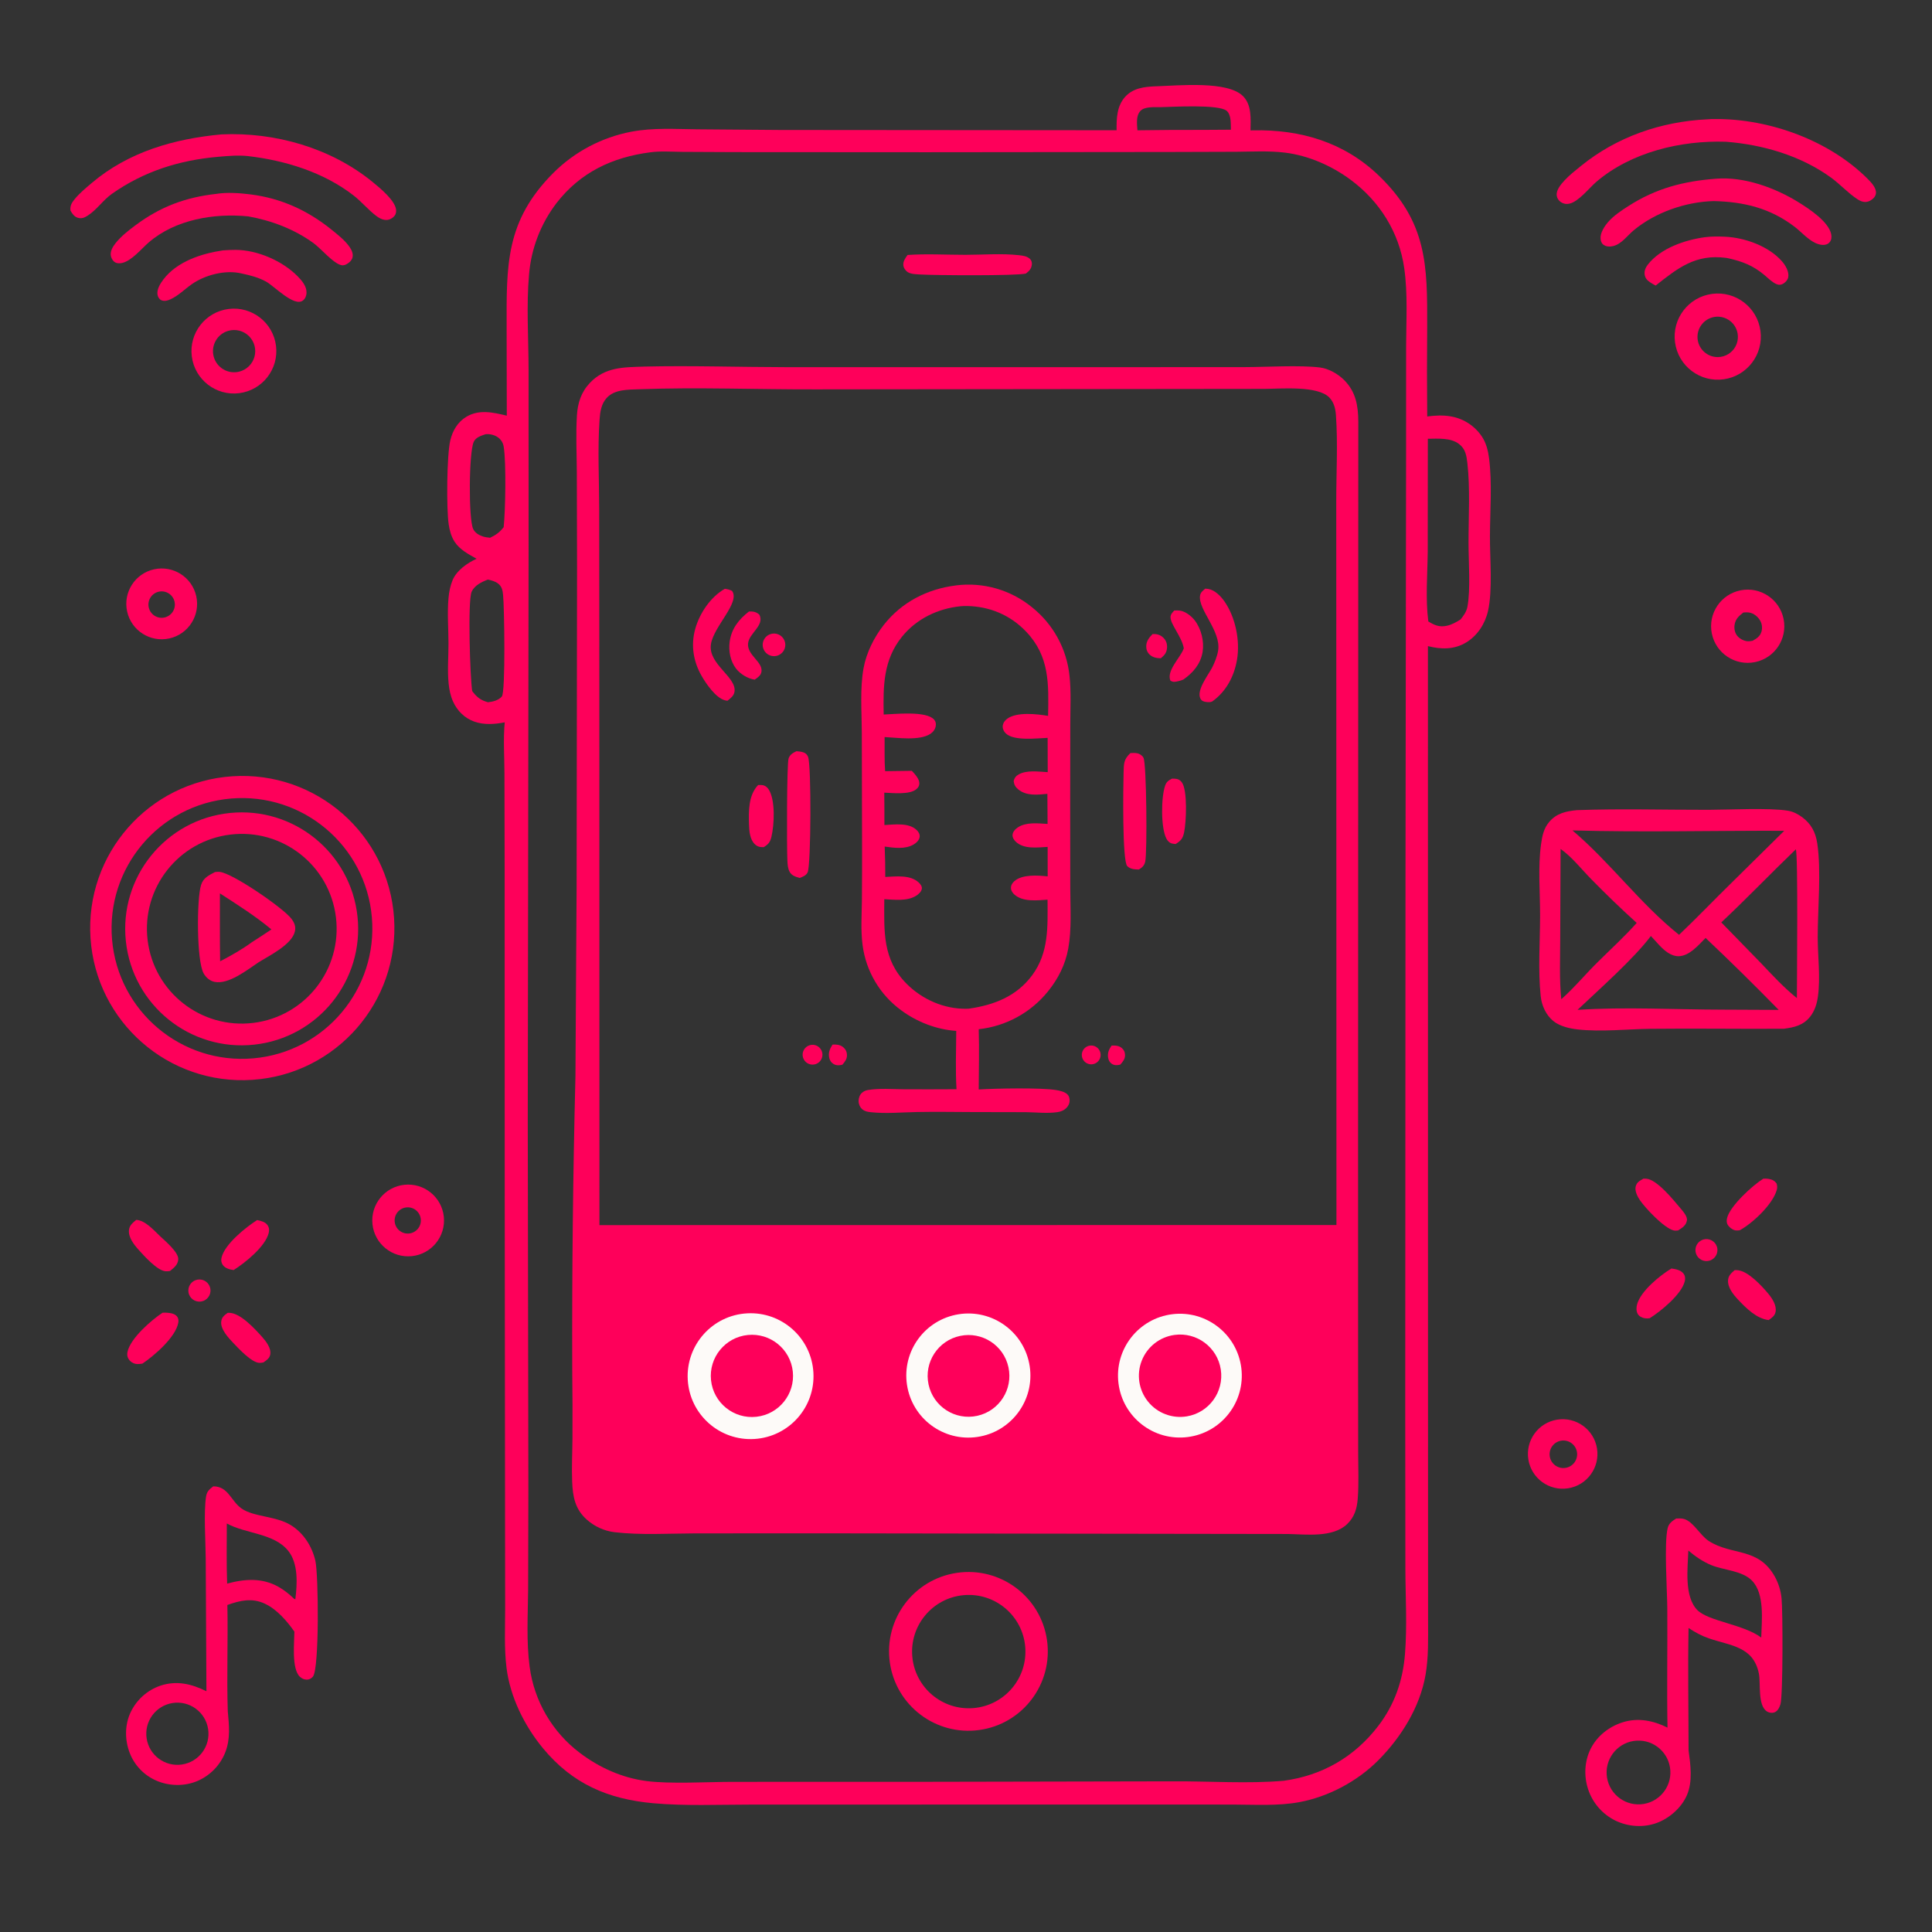 <?xml version="1.0" encoding="UTF-8"?>
<svg xmlns="http://www.w3.org/2000/svg" xmlns:xlink="http://www.w3.org/1999/xlink" width="1087" height="1087">
  <rect width="100%" height="100%" fill="#333333" stroke="none"/>
  <path fill="#FE005A" transform="scale(1.062 1.062)" d="M612.233 45.719L613.081 45.692C624.522 45.34 650.326 42.729 658.519 50.913C663.216 55.604 662.584 62.984 662.506 69.085L663.964 69.052C689.031 68.524 712.176 75.369 730.561 93.115C756.089 117.755 756.22 140.538 756.104 173.309C755.966 189.084 755.971 204.86 756.119 220.635C760.301 220.083 764.581 219.859 768.753 220.628C775.455 221.801 781.379 225.68 785.132 231.355C787.352 234.682 788.375 238.805 788.876 242.735C790.579 256.075 789.391 270.552 789.34 284.015C789.295 295.857 790.842 312.513 788.322 323.692C786.799 330.451 782.728 336.748 776.744 340.368C770.391 344.211 763.399 344.072 756.488 342.298L756.529 722.355L756.559 828.841L756.571 858.958C756.572 868.434 756.858 877.921 755.234 887.297C752.279 904.373 742.325 920.356 730.253 932.515C719.173 943.675 703.857 951.865 688.372 954.742C676.97 956.86 664.601 956.041 653.038 956.032L600.636 956.001L397.25 956.049C380.336 956.061 363.01 956.832 346.162 955.329C322.15 953.186 303.236 945.056 287.637 926.172C277.821 914.29 270.286 899.05 268.356 883.658C267.058 873.309 267.61 862.597 267.62 852.177L267.566 804.621L267.39 630.474L267.35 460.887L267.248 409.611C267.22 400.796 266.558 391.444 267.399 382.679C262.157 383.704 256.47 384.117 251.351 382.321C246.156 380.498 242.218 376.593 239.991 371.597C238.662 368.618 238.016 365.451 237.683 362.225C236.964 355.261 237.608 347.976 237.601 340.961C237.592 332.974 236.888 324.678 237.616 316.737C237.905 313.59 238.532 310.419 239.723 307.48C241.826 302.289 247.523 298.251 252.5 296.025C248.246 293.631 243.608 291.245 240.858 287.042C239.058 284.291 238.186 281.016 237.707 277.794C236.471 269.473 236.686 241.217 238.561 233.281C239.769 228.164 242.506 223.531 247.103 220.782C253.888 216.726 261.327 218.506 268.494 220.213L268.403 173.798C268.347 140.438 267.687 117.096 293.26 91.495C304.509 80.327 318.833 72.768 334.4 69.784C346.061 67.57 357.758 68.394 369.535 68.512L413.23 68.859L591.564 69.005C591.46 62.865 591.682 56.243 595.997 51.401C600.268 46.61 606.223 45.97 612.233 45.719ZM344.509 80.689C324.396 83.311 307.512 91.253 294.855 107.558C286.468 118.524 281.408 131.668 280.277 145.426C278.822 161.919 279.996 179.115 280.028 195.696L280.039 291.857L279.603 593.408L279.923 788.899L279.788 842.214C279.673 855.729 278.804 869.613 280.594 883.038C282.997 901.193 292.581 917.625 307.201 928.654C317.467 936.436 329.585 941.892 342.416 943.557C355.261 945.224 374.859 943.99 388.462 943.993L484.337 943.983L621.395 943.719C640.429 943.6 661.362 945.064 680.122 943.415C700.492 940.64 717.566 930.807 730.125 914.438C738.826 903.098 743.227 890.381 744.344 876.209C745.533 861.121 744.577 845.774 744.541 830.643L744.462 745.326L744.606 465.75L744.914 242.877L744.931 183.628C744.982 169.913 745.868 155.718 743.947 142.113C741.255 123.059 730.884 106.575 715.452 95.181C705.431 87.782 693.157 82.387 680.747 80.859C672.3 79.819 663.538 80.333 655.035 80.405L620.219 80.512L491.124 80.644L389.348 80.585L361.34 80.45C355.852 80.401 349.94 79.948 344.509 80.689ZM615.014 56.768C611.956 56.836 606.373 56.279 604.114 58.829C601.708 61.544 602.394 65.691 602.582 69.032C614.346 68.853 626.11 68.78 637.875 68.814L652.116 68.723C652.007 65.71 652.388 60.983 649.93 58.763C645.897 55.122 620.932 56.657 615.014 56.768ZM756.444 232.456L756.388 292.262C756.264 304.483 755.156 317.081 756.694 329.223C759.99 331.272 762.651 332.381 766.582 331.506C769.151 330.934 771.584 329.583 773.779 328.171C775.405 326.144 776.93 324.057 777.419 321.443C779.128 312.315 778.016 297.591 777.996 287.82C777.967 274.219 778.926 258.783 777.394 245.385C776.941 241.418 776.395 237.878 773.042 235.275C768.536 231.777 761.798 232.433 756.444 232.456ZM259.649 284.897C262.77 283.398 264.69 282.02 266.839 279.277C267.77 270.223 268.219 245.397 266.871 236.758C266.646 235.317 266.173 234.14 265.24 233.016C263.587 231.027 260.989 230.083 258.449 229.993C257.991 229.976 257.778 230.001 257.289 230.027C254.911 230.864 252.139 231.592 250.98 234.076C248.404 239.595 248.146 274.814 250.683 280.259C251.606 282.24 253.754 283.539 255.772 284.195C257.02 284.601 258.351 284.744 259.649 284.897ZM258.486 307.044C255.206 308.272 251.375 310.107 249.87 313.512C247.712 318.397 249.046 358.924 250.162 366.119C252.556 369.296 254.645 371.023 258.548 372.036C261.112 371.76 264.07 371.043 265.856 369.019C267.915 366.686 267.166 321.284 266.525 315.206C266.272 312.806 265.956 310.803 263.943 309.205C262.397 307.978 260.38 307.465 258.486 307.044Z"></path>
  <path fill="#FE005A" transform="scale(1.062 1.062)" d="M340.99 194.232C341.087 194.225 341.182 194.213 341.279 194.211C366.248 193.633 391.355 194.487 416.337 194.519L577.026 194.534L659.615 194.491C670.957 194.468 688.503 193.363 699.313 194.69C703.915 195.254 708.885 198.123 712.122 201.364C718.364 207.616 719.572 215.068 719.604 223.48L719.486 604.735L719.497 730.112L719.539 770.475C719.546 778.241 719.917 786.233 719.309 793.972C718.899 799.195 717.617 803.675 713.706 807.424C706.052 814.762 691.934 812.857 682.25 812.681L436.391 812.329L368.197 812.359C354.166 812.412 339.524 813.348 325.585 811.737C320.112 811.061 314.975 808.732 310.861 805.059C304.64 799.515 303.442 792.899 303.122 785.018C302.815 777.429 303.222 769.727 303.281 762.124C303.353 749.977 303.311 737.829 303.156 725.683C302.991 673.854 303.56 622.025 304.862 570.213L305.476 470.861L305.715 300.861L305.591 250.121C305.534 240.164 305.022 229.942 305.649 220.012C306.063 213.456 307.895 207.744 312.501 202.865C320.46 194.434 330.313 194.564 340.99 194.232ZM317.573 649.05L689.125 649.004L708.023 649.004L707.95 355.419L707.92 265.592C707.919 250.539 708.826 234.995 707.759 220.008C707.512 216.554 706.759 213.228 704.305 210.642C698.192 204.2 678.667 205.979 669.912 206.025L431.87 206.281C400.891 206.37 369.585 205.069 338.646 206.22C332.829 206.467 325.594 206.157 321.357 210.879C318.546 214.013 317.926 218.171 317.643 222.209C316.544 237.929 317.437 254.325 317.445 270.106L317.519 362.489L317.573 649.05Z"></path>
  <path fill="#FE005A" transform="scale(1.062 1.062)" d="M506.272 310.174C506.376 310.155 506.479 310.131 506.584 310.119C520.894 308.341 535.311 312.464 546.517 321.538C557.873 330.491 565.121 343.659 566.611 358.042C567.532 366.514 567.026 375.316 567.014 383.84L566.961 427.233L567.011 470.751C567.042 481.202 567.811 492.216 565.948 502.525C564.417 510.998 560.609 518.559 555.198 525.226C546.1 536.496 532.907 543.702 518.507 545.266C518.85 555.858 518.53 566.581 518.507 577.186C527.594 576.623 551.167 576.151 559.459 577.48C561.488 577.805 564.227 578.399 565.683 579.983C566.445 580.812 566.659 581.995 566.658 583.085C566.656 584.685 565.875 586.155 564.708 587.217C563.454 588.357 561.927 588.931 560.275 589.181C554.879 589.998 548.907 589.263 543.45 589.201L515.125 589.144C505.325 589.099 495.506 588.945 485.708 589.129C477.667 589.281 469.342 590.081 461.337 589.223C459.631 589.04 458.178 588.815 456.828 587.665C455.576 586.598 454.892 584.975 454.868 583.344C454.846 581.828 455.418 580.084 456.56 579.038C457.586 578.098 458.584 577.673 459.944 577.453C466.078 576.462 472.627 577.04 478.831 577.082C488.136 577.126 497.441 577.116 506.745 577.054C506.122 566.843 506.568 556.383 506.598 546.147C496.261 545.483 485.723 541.394 477.43 535.232C466.167 527.009 458.774 514.523 456.978 500.694C455.945 492.932 456.546 484.658 456.625 476.832C456.713 466.114 456.737 455.395 456.698 444.677L456.571 388.099C456.547 377.135 455.523 364.781 457.497 353.978C459.002 345.745 463.077 337.598 468.224 331.049C477.678 319.02 491.224 312.056 506.272 310.174ZM468.159 378.538C474.023 378.363 490.678 376.437 494.887 381.243C495.749 382.228 495.933 383.324 495.749 384.581C495.5 386.285 494.387 387.793 492.984 388.735C487.25 392.586 475.406 390.819 468.65 390.473C468.729 396.473 468.47 402.573 468.921 408.553L483.074 408.367C484.566 409.952 487.136 412.699 487.051 415.04C487.001 416.405 486.511 417.174 485.514 418.053C482.001 421.152 472.81 420.11 468.475 419.938C468.539 425.654 468.562 431.37 468.543 437.086C473.871 436.834 481.427 435.697 485.624 439.727C486.601 440.665 487.386 441.925 487.222 443.335C487.019 445.095 485.507 446.507 484.067 447.366C479.573 450.047 473.634 449.196 468.697 448.496C468.909 453.859 469.013 459.225 469.008 464.591C474.668 464.346 482.275 463.324 486.755 467.565C487.61 468.375 488.484 469.461 488.385 470.716C488.254 472.357 486.612 473.781 485.297 474.594C480.482 477.571 473.85 476.637 468.484 476.382C468.416 493.507 467.431 508.362 480.461 521.342C488.719 529.568 500.319 534.632 512.06 534.425C512.455 534.417 512.85 534.402 513.244 534.379C526.615 532.463 538.551 527.861 546.836 516.65C555.739 504.604 555.024 490.895 554.972 476.63C549.501 477.008 542.049 477.899 537.553 474.039C536.54 473.17 535.688 471.986 535.584 470.611C535.468 469.077 536.325 467.74 537.439 466.778C541.632 463.154 549.841 463.73 555.038 464.292L555.024 448.674C549.643 448.962 542.506 450 538.203 445.98C537.219 445.06 536.336 443.749 536.425 442.343C536.532 440.653 537.91 439.206 539.257 438.322C543.687 435.415 549.967 436.211 554.989 436.5L554.884 420.565C549.617 421.07 543.758 421.806 539.36 418.135C537.886 416.905 537.264 415.719 537.023 413.79C537.438 412.139 538.069 411.232 539.517 410.372C543.84 407.803 550.266 408.835 555.065 409.07L555.019 390.918C549.347 391.101 536.937 392.717 532.755 388.441C531.818 387.482 531.162 386.206 531.222 384.835C531.293 383.2 532.199 381.851 533.461 380.886C538.529 377.005 549.305 378.256 555.259 379.264C555.569 362.349 556.101 347.718 543.618 334.625C535.264 325.863 524.407 321.297 512.367 321.051C511.168 321.026 510 321.076 508.806 321.189C496.861 322.398 485.569 327.836 477.941 337.227C467.929 349.554 467.865 363.399 468.159 378.538Z"></path>
  <path fill="#FE005A" transform="scale(1.062 1.062)" d="M421.956 397.97C423.146 398.051 424.593 398.209 425.715 398.619C426.912 399.056 427.65 399.822 428.11 401.003C429.891 405.578 429.668 457.946 427.898 462.096C427.161 463.822 425.289 464.502 423.66 465.128C421.529 464.493 419.532 463.983 418.364 461.928C417.329 460.105 417.25 457.899 417.14 455.853C416.81 449.723 416.791 404.4 417.801 401.719C418.56 399.703 420.109 398.848 421.956 397.97Z"></path>
  <path fill="#FE005A" transform="scale(1.062 1.062)" d="M638.533 311.849C639.174 311.899 639.507 311.908 640.101 312.007C643.596 312.585 646.751 315.823 648.686 318.605C654.545 327.025 657.068 339.425 655.349 349.491C653.836 358.355 649.605 366.355 642.219 371.625C641.709 371.823 641.62 371.888 640.994 371.955C639.683 372.096 637.329 371.854 636.445 370.813C632.932 366.677 640.095 357.685 642.089 353.819C643.499 351.088 644.843 347.739 645.337 344.698C647.02 334.319 634.618 322.947 635.766 315.531C636.033 313.808 637.288 312.899 638.533 311.849Z"></path>
  <path fill="#FE005A" transform="scale(1.062 1.062)" d="M598.874 398.96C600.04 398.872 601.343 398.855 602.495 399.074C603.778 399.318 605.14 400.234 605.783 401.395C607.452 404.408 607.821 451.685 606.721 456.475C606.241 458.565 605.143 459.558 603.382 460.654C601.217 460.639 598.841 460.489 597.211 458.874C594.481 456.169 595.057 416.404 595.258 409.519C595.399 404.705 595.197 402.414 598.874 398.96Z"></path>
  <path fill="#FE005A" transform="scale(1.062 1.062)" d="M384 311.937C385.495 312.137 386.467 312.375 387.819 313.038C392.323 319.168 378.08 331.781 376.633 341.33C375.037 351.859 390.407 358.691 389.123 366.494C388.757 368.719 387.013 369.933 385.382 371.256C384.803 371.156 384.471 371.117 383.935 370.968C379.164 369.643 374.146 362.327 371.749 358.17C367.279 350.416 365.9 341.747 368.355 333.063C370.688 324.815 376.465 316.228 384 311.937Z"></path>
  <path fill="#FE005A" transform="scale(1.062 1.062)" d="M622.107 323.429C623.059 323.393 624.047 323.347 624.995 323.468C627.918 323.84 631.196 326.37 632.942 328.645C636.385 333.13 638.03 339.754 637.128 345.33C636.094 351.721 632.124 356.372 626.988 359.968C626.124 360.4 625.306 360.626 624.369 360.836C622.604 361.231 621.626 361.565 620.05 360.577C617.902 355.376 625.203 348.543 626.984 343.914C627.044 343.76 627.096 343.602 627.153 343.446C626.072 337.27 620.125 330.86 620.121 327.008C620.119 325.451 621.124 324.489 622.107 323.429Z"></path>
  <path fill="#FE005A" transform="scale(1.062 1.062)" d="M396.788 323.95C399.031 323.883 400.609 324.101 402.328 325.671C405.152 331.492 396.796 335.379 396.306 340.95C395.769 347.053 404.011 350.481 403.432 355.698C403.192 357.857 401.443 358.914 399.84 360.071C396.151 359.527 392.174 357.122 389.91 354.166C386.939 350.287 385.92 344.883 386.545 340.104C387.466 333.054 391.386 328.177 396.788 323.95Z"></path>
  <path fill="#FE005A" transform="scale(1.062 1.062)" d="M620.93 412.504C621.447 412.516 621.966 412.516 622.483 412.549C624.016 412.648 625.022 413.089 626.011 414.318C629.281 418.382 628.449 435.759 627.322 440.99C626.618 444.259 625.644 445.367 622.851 447.146C622.215 447.095 621.575 447.034 620.952 446.89C619.565 446.57 618.583 445.512 617.942 444.292C614.917 438.537 615.116 422.264 617.284 416.162C618.003 414.139 619.075 413.434 620.93 412.504Z"></path>
  <path fill="#FE005A" transform="scale(1.062 1.062)" d="M401.64 415.891C402.523 415.873 403.684 415.817 404.524 416.07C405.722 416.432 406.62 417.262 407.276 418.3C410.871 423.988 410.213 437.032 408.675 443.388C407.991 446.218 407.045 447.282 404.615 448.812C402.681 448.872 401.22 448.564 399.796 447.152C397.269 444.646 396.919 440.301 396.817 436.93C396.6 429.76 396.437 421.372 401.64 415.891Z"></path>
  <path fill="#FE005A" transform="scale(1.062 1.062)" d="M407.825 336.061C410.826 334.86 414.24 336.254 415.541 339.213C416.843 342.172 415.564 345.63 412.651 347.031C410.677 347.98 408.343 347.776 406.562 346.501C404.782 345.226 403.838 343.081 404.101 340.907C404.364 338.733 405.792 336.875 407.825 336.061Z"></path>
  <path fill="#FE005A" transform="scale(1.062 1.062)" d="M610.619 335.92C610.932 335.916 611.245 335.907 611.558 335.91C613.56 335.928 615.302 336.703 616.649 338.196C617.973 339.664 618.465 341.58 618.246 343.522C617.966 346.012 616.814 347.175 614.972 348.752C612.756 348.673 610.839 348.389 609.125 346.85C607.875 345.728 607.274 344.2 607.253 342.534C607.218 339.765 608.745 337.776 610.619 335.92Z"></path>
  <path fill="#FE005A" transform="scale(1.062 1.062)" d="M428.965 553.734C430.789 553.192 432.763 553.678 434.126 555.006C435.489 556.333 436.028 558.294 435.534 560.132C435.04 561.969 433.59 563.396 431.745 563.861C428.975 564.559 426.154 562.914 425.397 560.159C424.64 557.403 426.226 554.548 428.965 553.734Z"></path>
  <path fill="#FE005A" transform="scale(1.062 1.062)" d="M441.043 553.417C442.887 553.268 444.988 553.449 446.498 554.625C447.978 555.778 448.641 557.11 448.707 558.953C448.782 561.061 447.567 562.57 446.266 564.071C444.587 564.491 442.995 564.572 441.468 563.61C440.369 562.917 439.632 561.785 439.35 560.528C438.718 557.714 439.573 555.762 441.043 553.417Z"></path>
  <path fill="#FE005A" transform="scale(1.062 1.062)" d="M577.016 554.011C579.616 553.424 582.218 554.985 582.924 557.555C583.63 560.125 582.191 562.797 579.656 563.62C577.909 564.187 575.991 563.749 574.665 562.479C573.338 561.208 572.817 559.312 573.309 557.542C573.8 555.772 575.225 554.416 577.016 554.011Z"></path>
  <path fill="#FE005A" transform="scale(1.062 1.062)" d="M588.914 553.914C591.068 553.899 592.827 553.874 594.515 555.42C595.572 556.387 595.985 557.514 596.026 558.938C596.088 561.08 594.812 562.539 593.486 564.034C591.761 564.395 590.205 564.562 588.701 563.364C587.756 562.612 587.241 561.497 587.064 560.329C586.67 557.731 587.488 556.019 588.914 553.914Z"></path>
  <path fill="#FDFAF8" transform="scale(1.062 1.062)" d="M395.889 695.78C414.208 694.815 429.866 708.83 430.927 727.144C431.988 745.458 418.055 761.188 399.747 762.345C381.303 763.511 365.429 749.451 364.36 731.001C363.291 712.551 377.434 696.752 395.889 695.78Z"></path>
  <path fill="#FE005A" transform="scale(1.062 1.062)" d="M396.212 707.25C408.135 706.072 418.771 714.743 420.02 726.658C421.269 738.574 412.662 749.262 400.754 750.582C388.745 751.913 377.947 743.217 376.687 731.201C375.428 719.184 384.188 708.438 396.212 707.25Z"></path>
  <path fill="#FDFAF8" transform="scale(1.062 1.062)" d="M507.877 696.27C525.887 693.421 542.775 705.774 545.516 723.801C548.256 741.828 535.802 758.642 517.758 761.274C499.868 763.883 483.229 751.557 480.511 733.683C477.794 715.809 490.02 699.095 507.877 696.27Z"></path>
  <path fill="#FE005A" transform="scale(1.062 1.062)" d="M508.678 707.733C520.335 705.3 531.77 712.739 534.269 724.383C536.768 736.027 529.394 747.503 517.764 750.068C506.041 752.654 494.453 745.207 491.933 733.47C489.414 721.732 496.926 710.186 508.678 707.733Z"></path>
  <path fill="#FDFAF8" transform="scale(1.062 1.062)" d="M621.07 696.249C639.015 694.033 655.368 706.762 657.624 724.702C659.881 742.643 647.188 759.024 629.253 761.32C611.261 763.623 594.817 750.882 592.554 732.885C590.29 714.888 603.068 698.473 621.07 696.249Z"></path>
  <path fill="#FE005A" transform="scale(1.062 1.062)" d="M622.178 707.228C634.004 705.582 644.956 713.746 646.756 725.549C648.557 737.352 640.537 748.41 628.758 750.365C621.001 751.653 613.151 748.667 608.21 742.549C603.269 736.431 602.003 728.128 604.895 720.815C607.786 713.502 614.389 708.311 622.178 707.228Z"></path>
  <path fill="#FE005A" transform="scale(1.062 1.062)" d="M506.983 833.259C530.037 829.895 551.433 845.916 554.694 868.985C557.955 892.054 541.838 913.377 518.755 916.535C495.817 919.672 474.658 903.68 471.418 880.756C468.177 857.833 484.075 836.603 506.983 833.259ZM515.745 904.912C532.304 903.521 544.584 888.942 543.14 872.386C541.697 855.831 527.08 843.598 510.529 845.093C494.051 846.582 481.884 861.12 483.321 877.602C484.758 894.084 499.258 906.297 515.745 904.912Z"></path>
  <path fill="#FE005A" transform="scale(1.062 1.062)" d="M480.817 135.081C490.946 134.381 501.341 135.005 511.498 135C520.772 134.995 530.591 134.175 539.793 135.196C541.862 135.425 544.059 135.676 545.641 137.156C546.488 137.948 546.794 139.137 546.645 140.274C546.353 142.503 545.204 143.609 543.498 144.916C538.666 146.195 494.923 145.877 487.562 145.418C485.571 145.294 482.656 145.271 480.969 144.205C479.727 143.42 478.686 141.937 478.574 140.461C478.414 138.345 479.659 136.7 480.817 135.081Z"></path>
  <path fill="#FE005A" transform="scale(1.062 1.062)" d="M123.195 411.254C167.565 408.405 205.86 442.03 208.772 486.397C211.684 530.764 178.113 569.106 133.75 572.08C89.299 575.061 50.864 541.408 47.946 496.952C45.028 452.497 78.735 414.109 123.195 411.254ZM134.24 560.689C172.2 557.351 200.286 523.901 197.006 485.936C193.727 447.971 160.322 419.833 122.351 423.053C84.297 426.28 56.084 459.775 59.37 497.824C62.657 535.874 96.196 564.035 134.24 560.689Z"></path>
  <path fill="#FE005A" transform="scale(1.062 1.062)" d="M121.792 430.704C155.605 427.263 185.834 451.813 189.403 485.613C192.972 519.412 168.538 549.734 134.752 553.432C100.784 557.15 70.262 532.555 66.673 498.573C63.085 464.591 87.796 434.163 121.792 430.704ZM134.25 541.905C161.756 538.509 181.319 513.485 177.976 485.973C174.633 458.461 149.647 438.849 122.128 442.139C94.535 445.437 74.858 470.507 78.21 498.094C81.561 525.682 106.669 545.31 134.25 541.905Z"></path>
  <path fill="#FE005A" transform="scale(1.062 1.062)" d="M113.87 461.999C114.648 461.91 115.444 461.829 116.227 461.885C122.92 462.362 150.173 481.074 154.455 486.818C155.951 488.824 156.785 490.802 156.255 493.324C154.747 500.485 142.478 506.339 136.775 509.953C130.921 513.859 121.128 521.67 113.726 520.19C111.163 519.677 109.204 517.958 107.915 515.737C104.086 509.136 104.176 476.203 106.514 468.858C107.743 464.996 110.551 463.792 113.87 461.999ZM116.618 509.271C122.422 506.269 128.176 503.019 133.458 499.157C136.932 496.946 140.377 494.691 143.795 492.394C135.342 485.331 125.744 479.277 116.509 473.299C116.523 485.285 116.422 497.287 116.618 509.271Z"></path>
  <path fill="#FE005A" transform="scale(1.062 1.062)" d="M835.336 429.202C858.509 428.36 881.9 429.065 905.102 429.024C915.987 429.005 937.332 427.874 947.198 429.5C949.959 429.955 952.551 431.291 954.782 432.944C959.528 436.461 961.865 440.951 962.738 446.705C964.953 461.297 962.998 481.281 962.996 496.343C962.995 506.724 964.511 517.629 963.111 527.921C962.591 531.747 961.427 535.514 959.007 538.584C955.357 543.214 950.642 544.263 945.125 545.011C921.678 545.175 898.222 544.779 874.777 545.044C861.995 545.188 848.453 546.772 835.758 545.376C831.612 544.92 826.422 543.704 823.094 541.066C819.054 537.864 816.753 532.755 816.23 527.721C814.784 513.796 815.886 499.091 815.912 485.051C815.935 472.585 814.715 459.514 816.437 447.159C817.035 442.863 817.833 438.875 820.71 435.485C824.644 430.848 829.582 429.77 835.336 429.202ZM889.534 495.25C899.082 486.211 908.177 476.624 917.6 467.438L945.26 440.139C907.928 440.012 870.368 440.987 833.063 439.94C853.073 456.915 869.001 478.846 889.534 495.25ZM951.382 449.971C938.097 462.737 925.351 476.071 911.919 488.675L932.673 509.977C938.845 516.464 944.972 523.148 951.96 528.778C951.956 521.56 952.657 451.606 951.382 449.971ZM835.751 535.012C860.611 533.332 887.796 534.873 912.875 534.898L942.331 535.032C929.668 522.071 916.752 509.358 903.592 496.902C899.909 500.644 894.965 506.525 889.279 506.583C885.229 506.625 881.776 503.605 879.152 500.845C877.618 499.208 876.102 497.554 874.605 495.883C865.66 507.839 847.193 524.167 835.751 535.012ZM826.772 449.749L826.576 498.021C826.554 508.403 826.074 519.041 827.149 529.375C834.201 523.139 840.161 515.803 846.896 509.25C853.624 502.577 860.827 496.038 867.096 488.945C858.876 481.499 850.882 473.807 843.126 465.879C837.918 460.599 832.812 453.997 826.772 449.749Z"></path>
  <path fill="#FE005A" transform="scale(1.062 1.062)" d="M888.02 804.479C889.389 804.423 891.002 804.352 892.321 804.766C897.216 806.305 900.742 813.437 905.236 816.353C917.552 824.343 931.618 819.443 940.421 835.527C942.28 838.997 943.44 842.798 943.836 846.715C944.524 852.927 944.624 898.429 943.25 902.904C942.723 904.618 941.793 906.583 939.966 907.22C938.821 907.618 937.286 907.41 936.244 906.788C930.999 903.655 932.909 891.853 931.808 886.536C928.845 872.225 916.926 871.945 905.479 868.017C901.424 866.626 898.152 864.837 894.569 862.487C894.147 884.047 894.562 905.705 894.576 927.274C895.6 934.944 896.869 943.771 893.684 951.081C890.807 957.683 884.517 963.222 877.866 965.711C870.768 968.367 862.594 967.817 855.798 964.513C848.959 961.153 843.759 955.183 841.368 947.948C839.047 940.947 839.402 933.012 842.749 926.4C846.153 919.677 852.35 914.813 859.455 912.51C867.685 909.842 875.882 911.487 883.408 915.265C883.027 894.144 883.46 872.962 883.298 851.83C883.223 842.108 881.548 817.576 883.515 809.512C884.123 807.019 885.957 805.763 888.02 804.479ZM933.075 867.553C933.3 858.527 935.046 844.503 928.199 837.416C923.072 832.11 913.317 831.908 906.715 829.22C902.194 827.379 898.165 824.588 894.452 821.447C894.156 830.648 892.137 845.746 899.199 852.966C905.017 858.914 923.759 860.558 933.075 867.553ZM869.251 955.886C878.5 955.227 885.489 947.236 884.911 937.982C884.333 928.728 876.405 921.669 867.146 922.165C857.771 922.668 850.604 930.717 851.189 940.087C851.774 949.458 859.886 956.553 869.251 955.886Z"></path>
  <path fill="#FE005A" transform="scale(1.062 1.062)" d="M112.995 787.433C121.017 787.457 122.301 795.193 127.923 799.148C134.435 803.73 146.15 803.077 154.107 808.009C160.865 812.199 165.339 819.262 167.092 826.925C168.739 834.126 169.238 883.807 165.813 888.195C165.013 889.22 163.821 889.854 162.512 889.853C161.106 889.851 159.853 889.235 158.848 888.288C154.413 884.108 155.915 870.1 155.966 864.411C151.99 858.742 146.679 852.579 140.287 849.595C133.464 846.408 127.153 847.899 120.46 850.295C120.86 869.058 120.07 887.863 120.677 906.619C121.349 913.939 122.136 921.044 119.449 928.102C116.752 935.13 111.293 940.747 104.344 943.643C97.518 946.455 89.448 946.27 82.706 943.292C76.28 940.48 71.244 935.214 68.722 928.668C66.06 921.77 66.041 913.696 69.274 906.996C72.434 900.417 78.105 895.384 85.013 893.027C93.596 890.185 101.586 892.111 109.36 895.991L108.984 825.526C108.925 816.432 107.855 801.44 109.164 792.869C109.581 790.138 110.888 789.027 112.995 787.433ZM155.889 847.096L156.472 847.216C157.488 839.115 158.079 828.372 152.753 821.674C145.239 812.224 130.306 812.671 120.167 807.118C120.167 817.732 119.941 828.359 120.346 838.967C129.651 836.428 138.985 835.786 147.653 840.741C150.616 842.435 153.459 844.703 155.889 847.096ZM96.283 934.819C105.353 933.535 111.634 925.098 110.261 916.04C108.888 906.983 100.389 900.785 91.345 902.247C82.427 903.689 76.333 912.045 77.687 920.978C79.041 929.91 87.337 936.085 96.283 934.819Z"></path>
  <path fill="#FE005A" transform="scale(1.062 1.062)" d="M117.281 71.202C145.71 69.884 175.379 78.366 197.536 96.526C201.136 99.477 209.915 106.56 209.873 111.689C209.861 113.14 209.403 114.149 208.306 115.08C205.32 117.614 202.102 116.493 199.317 114.381C195.074 111.163 191.616 106.905 187.393 103.616C171.495 91.236 151.024 84.954 131.247 82.682C126.099 82.138 120.812 82.619 115.667 83.062C95.072 84.835 76.327 90.728 59.343 102.653C54.617 105.972 51.276 111.166 46.443 114.246C44.743 115.33 43.3 115.952 41.262 115.379C39.356 114.842 38.242 113.18 37.335 111.562C37.043 109.041 37.938 107.486 39.519 105.549C42.116 102.368 45.491 99.577 48.612 96.936C68.127 80.423 92.285 73.525 117.281 71.202Z"></path>
  <path fill="#FE005A" transform="scale(1.062 1.062)" d="M904.469 63.219C905.938 63.055 907.408 63.07 908.885 63.063C937.494 62.934 969.293 74.417 989.658 94.962C991.478 96.797 994.162 99.641 993.832 102.457C993.695 103.623 993.06 104.587 992.18 105.335C989.438 107.667 986.903 107.416 984.019 105.532C979.035 102.278 974.877 97.601 970.025 94.078C954.011 82.451 933.927 76.618 914.367 75.095C890.603 74.31 864.279 80.535 845.825 96.235C841.903 99.572 836.425 106.772 831.447 107.895C829.87 108.251 828.42 108.023 827.065 107.159C825.769 106.332 824.872 104.977 824.716 103.434C824.425 100.566 827.091 97.493 828.875 95.56C831.445 92.775 834.583 90.339 837.524 87.95C856.619 72.439 880.03 64.395 904.469 63.219Z"></path>
  <path fill="#FE005A" transform="scale(1.062 1.062)" d="M114.683 102.697C120.212 101.782 127.212 102.285 132.767 102.994C149.018 105.071 162.999 111.456 175.711 121.722C178.907 124.303 182.516 127.14 184.953 130.487C186.164 132.149 187.28 134.313 186.742 136.431C186.388 137.825 185.414 138.799 184.254 139.566C183.149 140.298 182.074 140.789 180.716 140.449C176.366 139.359 170.11 131.72 166.097 128.801C155.949 121.418 143.837 116.834 131.542 114.635C113.466 112.85 92.869 116.255 78.748 128.477C74.852 131.849 69.771 138.176 64.697 139.317C63.256 139.642 61.637 139.606 60.448 138.604C59.515 137.818 58.789 136.384 58.669 135.178C58.441 132.87 59.818 130.601 61.188 128.871C64.116 125.172 68.169 122.016 71.935 119.221C85.162 109.403 98.356 104.516 114.683 102.697Z"></path>
  <path fill="#FE005A" transform="scale(1.062 1.062)" d="M907.12 155.683C919.569 154.083 930.975 162.832 932.658 175.27C934.34 187.708 925.669 199.173 913.242 200.939C900.697 202.722 889.099 193.949 887.401 181.392C885.702 168.836 894.552 157.297 907.12 155.683ZM910.244 189.179C914.118 189.093 917.643 186.92 919.461 183.498C921.279 180.075 921.106 175.938 919.008 172.68C916.91 169.422 913.216 167.551 909.348 167.789C903.528 168.148 899.065 173.098 899.309 178.924C899.553 184.749 904.415 189.309 910.244 189.179Z"></path>
  <path fill="#FE005A" transform="scale(1.062 1.062)" d="M121.211 163.674C133.509 162.184 144.695 170.922 146.225 183.215C147.755 195.508 139.053 206.722 126.766 208.292C114.421 209.87 103.144 201.119 101.606 188.769C100.069 176.42 108.857 165.171 121.211 163.674ZM126.768 196.879C130.683 195.889 133.761 192.866 134.823 188.97C135.884 185.073 134.764 180.907 131.892 178.068C129.02 175.229 124.841 174.157 120.957 175.264C115.075 176.939 111.627 183.027 113.215 188.934C114.803 194.841 120.838 198.379 126.768 196.879Z"></path>
  <path fill="#FE005A" transform="scale(1.062 1.062)" d="M909.034 94.686C923.934 93.442 940.432 99.454 952.883 107.189C958.339 110.579 968.817 117.376 970.143 124.13C970.434 125.611 970.305 127.187 969.267 128.373C967.353 130.558 963.878 129.759 961.604 128.663C957.609 126.737 954.252 122.813 950.725 120.121C937.841 110.284 923.897 106.9 907.875 106.527C893.012 106.927 876.977 112.49 865.498 122.018C862.069 124.865 859.111 129.272 854.603 130.368C852.874 130.788 850.834 130.739 849.384 129.58C848.343 128.749 848.047 127.621 847.951 126.347C847.722 123.322 850.136 119.695 852.022 117.547C854.962 114.201 858.878 111.63 862.59 109.236C877.229 99.797 891.841 95.995 909.034 94.686Z"></path>
  <path fill="#FE005A" transform="scale(1.062 1.062)" d="M922.182 312.733C932.66 310.684 942.825 317.49 944.922 327.959C947.02 338.428 940.262 348.624 929.803 350.771C919.274 352.932 908.996 346.12 906.884 335.581C904.772 325.042 911.633 314.795 922.182 312.733ZM928.471 339.485C930.602 338.307 932.406 337.184 933.163 334.736C933.804 332.604 933.483 330.298 932.284 328.422C931.134 326.593 929.072 324.961 926.92 324.556C925.803 324.345 924.711 324.387 923.585 324.501C921.261 326.315 919.429 327.934 918.956 330.985C918.654 332.926 919.018 335.043 920.203 336.64C921.371 338.214 923.418 339.362 925.345 339.665C926.35 339.823 927.475 339.648 928.471 339.485Z"></path>
  <path fill="#FE005A" transform="scale(1.062 1.062)" d="M214.307 627.673C224.729 626.613 234.043 634.189 235.13 644.608C236.216 655.028 228.665 664.362 218.248 665.475C207.793 666.592 198.418 659.007 197.328 648.55C196.238 638.092 203.846 628.737 214.307 627.673ZM217.239 653.414C221.001 652.743 223.515 649.159 222.865 645.393C222.216 641.627 218.647 639.093 214.877 639.721C211.077 640.354 208.517 643.959 209.172 647.755C209.827 651.552 213.446 654.091 217.239 653.414Z"></path>
  <path fill="#FE005A" transform="scale(1.062 1.062)" d="M81.625 301.608C91.73 299.378 101.733 305.753 103.977 315.855C106.22 325.957 99.858 335.968 89.759 338.225C79.641 340.487 69.608 334.11 67.36 323.989C65.112 313.868 71.501 303.843 81.625 301.608ZM88.058 326.867C90.447 325.989 92.171 323.884 92.561 321.369C92.952 318.854 91.947 316.325 89.937 314.764C87.927 313.203 85.229 312.855 82.889 313.856C79.398 315.349 77.733 319.352 79.135 322.88C80.537 326.408 84.495 328.176 88.058 326.867Z"></path>
  <path fill="#FE005A" transform="scale(1.062 1.062)" d="M824.924 752.107C834.982 750.471 844.456 757.313 846.066 767.375C847.677 777.436 840.811 786.893 830.746 788.478C820.716 790.058 811.299 783.222 809.695 773.196C808.09 763.17 814.902 753.737 824.924 752.107ZM829.755 777.589C833.699 776.755 836.22 772.88 835.383 768.936C834.546 764.993 830.669 762.475 826.726 763.315C822.788 764.154 820.273 768.025 821.109 771.965C821.945 775.904 825.815 778.421 829.755 777.589Z"></path>
  <path fill="#FE005A" transform="scale(1.062 1.062)" d="M118.087 132.644C120.297 132.505 122.522 132.365 124.736 132.374C136.32 132.419 149.514 138.136 157.652 146.335C159.968 148.669 162.531 151.714 162.396 155.211C162.338 156.72 161.712 158.24 160.498 159.19C155.857 162.824 145.282 151.538 140.928 149.164C136.864 146.95 132.611 145.863 128.112 144.91C119.565 142.793 108.71 145.594 101.615 150.56C97.916 153.148 94.513 156.636 90.398 158.528C88.845 159.242 87.16 159.759 85.507 159.067C84.463 158.63 83.706 157.407 83.483 156.322C82.887 153.429 84.893 150.249 86.553 148.061C93.822 138.484 106.693 134.347 118.087 132.644Z"></path>
  <path fill="#FE005A" transform="scale(1.062 1.062)" d="M903.092 125.68C906.612 125.217 910.424 125.247 913.971 125.413C924.447 125.9 936.997 130.398 944.066 138.444C945.908 140.54 947.976 144.008 947.363 146.949C947.086 148.281 945.991 149.503 944.85 150.205C943.537 151.012 942.264 151.064 940.876 150.406C938.603 149.329 936.578 147.24 934.657 145.635C928.718 140.675 923.108 138.504 915.62 136.831C915.226 136.754 914.833 136.666 914.435 136.614C898.321 134.522 889.076 141.864 877.138 151.281C876.088 150.716 875.023 150.149 874.044 149.466C872.577 148.444 871.584 147.309 871.314 145.472C871.022 143.481 871.802 141.721 873.005 140.173C879.777 131.461 892.607 127.153 903.092 125.68Z"></path>
  <path fill="#FE005A" transform="scale(1.062 1.062)" d="M86.114 695.458C87.08 695.384 88.014 695.417 88.977 695.506C90.767 695.672 92.885 696.055 93.963 697.682C94.547 698.563 94.642 699.669 94.466 700.688C93.125 708.434 81.679 718.239 75.485 722.398C74.37 722.614 72.864 722.762 71.74 722.529C70.363 722.243 68.994 721.351 68.217 720.151C67.431 718.936 67.245 717.748 67.517 716.345C68.925 709.1 80.261 699.306 86.114 695.458Z"></path>
  <path fill="#FE005A" transform="scale(1.062 1.062)" d="M870.713 624.421C871.195 624.422 871.676 624.42 872.157 624.456C877.87 624.883 886.519 635.678 890.201 640.04C891.517 641.6 894.099 644.435 893.7 646.601C893.2 649.32 891.168 650.502 889.009 651.88C888.247 651.955 887.456 652.034 886.699 651.858C881.66 650.688 871.825 640.208 868.829 635.881C867.527 634.002 865.918 630.869 866.579 628.489C867.214 626.204 868.798 625.508 870.713 624.421Z"></path>
  <path fill="#FE005A" transform="scale(1.062 1.062)" d="M934.182 624.442C935.11 624.383 935.979 624.396 936.896 624.545C938.808 624.855 940.044 625.412 941.214 627.001C941.576 628.316 941.658 629.192 941.272 630.521C939.047 638.177 928.551 647.996 921.744 651.748C920.99 651.893 920.289 651.946 919.517 651.852C917.933 651.66 915.927 650.063 915.208 648.68C914.667 647.637 914.707 646.428 914.973 645.317C916.526 638.832 928.638 627.862 934.182 624.442Z"></path>
  <path fill="#FE005A" transform="scale(1.062 1.062)" d="M72.173 646.265C76.971 646.549 81.397 651.673 84.752 654.857C87.441 657.409 94.693 663.427 94.439 667.212C94.245 670.08 92.139 671.656 90.08 673.349C89.254 673.463 88.474 673.544 87.639 673.478C83.253 673.13 76.161 665.168 73.361 662.041C70.944 659.341 67.907 655.464 68.33 651.6C68.603 649.101 70.391 647.787 72.173 646.265Z"></path>
  <path fill="#FE005A" transform="scale(1.062 1.062)" d="M918.991 672.901C919.669 672.899 920.047 672.883 920.753 672.955C926.264 673.517 933.489 681.361 936.866 685.45C938.9 687.912 941.343 691.642 940.667 695.019C940.24 697.15 938.646 698.172 937.009 699.362C930.612 698.618 924.996 693.001 920.757 688.477C918.268 685.821 915.176 682.031 915.497 678.133C915.699 675.685 917.277 674.429 918.991 672.901Z"></path>
  <path fill="#FE005A" transform="scale(1.062 1.062)" d="M120.636 695.513C120.961 695.515 121.286 695.508 121.611 695.52C127.553 695.74 135.147 704.133 138.863 708.274C140.903 710.547 143.74 714.237 143.191 717.505C142.833 719.638 141.174 720.673 139.535 721.8C138.813 721.948 138.102 722.044 137.362 722.016C133.266 721.866 126.41 714.414 123.687 711.581C121.128 708.918 116.697 704.169 117.196 700.163C117.496 697.748 118.807 696.872 120.636 695.513Z"></path>
  <path fill="#FE005A" transform="scale(1.062 1.062)" d="M885.483 672.032C887.696 672.327 890.283 672.792 891.801 674.611C892.78 675.785 892.919 677.255 892.584 678.7C890.958 685.707 879.751 694.773 873.96 698.387C873.081 698.511 872.225 698.537 871.344 698.386C869.899 698.139 868.427 697.412 867.664 696.126C866.789 694.649 866.874 692.598 867.309 691.003C869.24 683.93 879.455 675.661 885.483 672.032Z"></path>
  <path fill="#FE005A" transform="scale(1.062 1.062)" d="M136.227 646.367C138.163 646.762 140.591 647.343 141.764 649.106C142.635 650.416 142.725 651.775 142.348 653.258C140.509 660.507 129.796 669.046 123.785 672.851C121.814 672.613 119.256 671.932 118.056 670.193C117.217 668.978 117.041 667.763 117.356 666.342C118.941 659.183 130.264 650.138 136.227 646.367Z"></path>
  <path fill="#FE005A" transform="scale(1.062 1.062)" d="M103.543 678.23C106.576 677.065 109.978 678.584 111.136 681.62C112.294 684.656 110.767 688.055 107.728 689.205C104.7 690.352 101.315 688.831 100.161 685.805C99.007 682.78 100.52 679.391 103.543 678.23Z"></path>
  <path fill="#FE005A" transform="scale(1.062 1.062)" d="M902.264 656.717C905.347 655.731 908.644 657.445 909.608 660.535C910.572 663.626 908.835 666.91 905.738 667.852C902.672 668.785 899.427 667.069 898.473 664.009C897.518 660.95 899.211 657.693 902.264 656.717Z"></path>
</svg>
